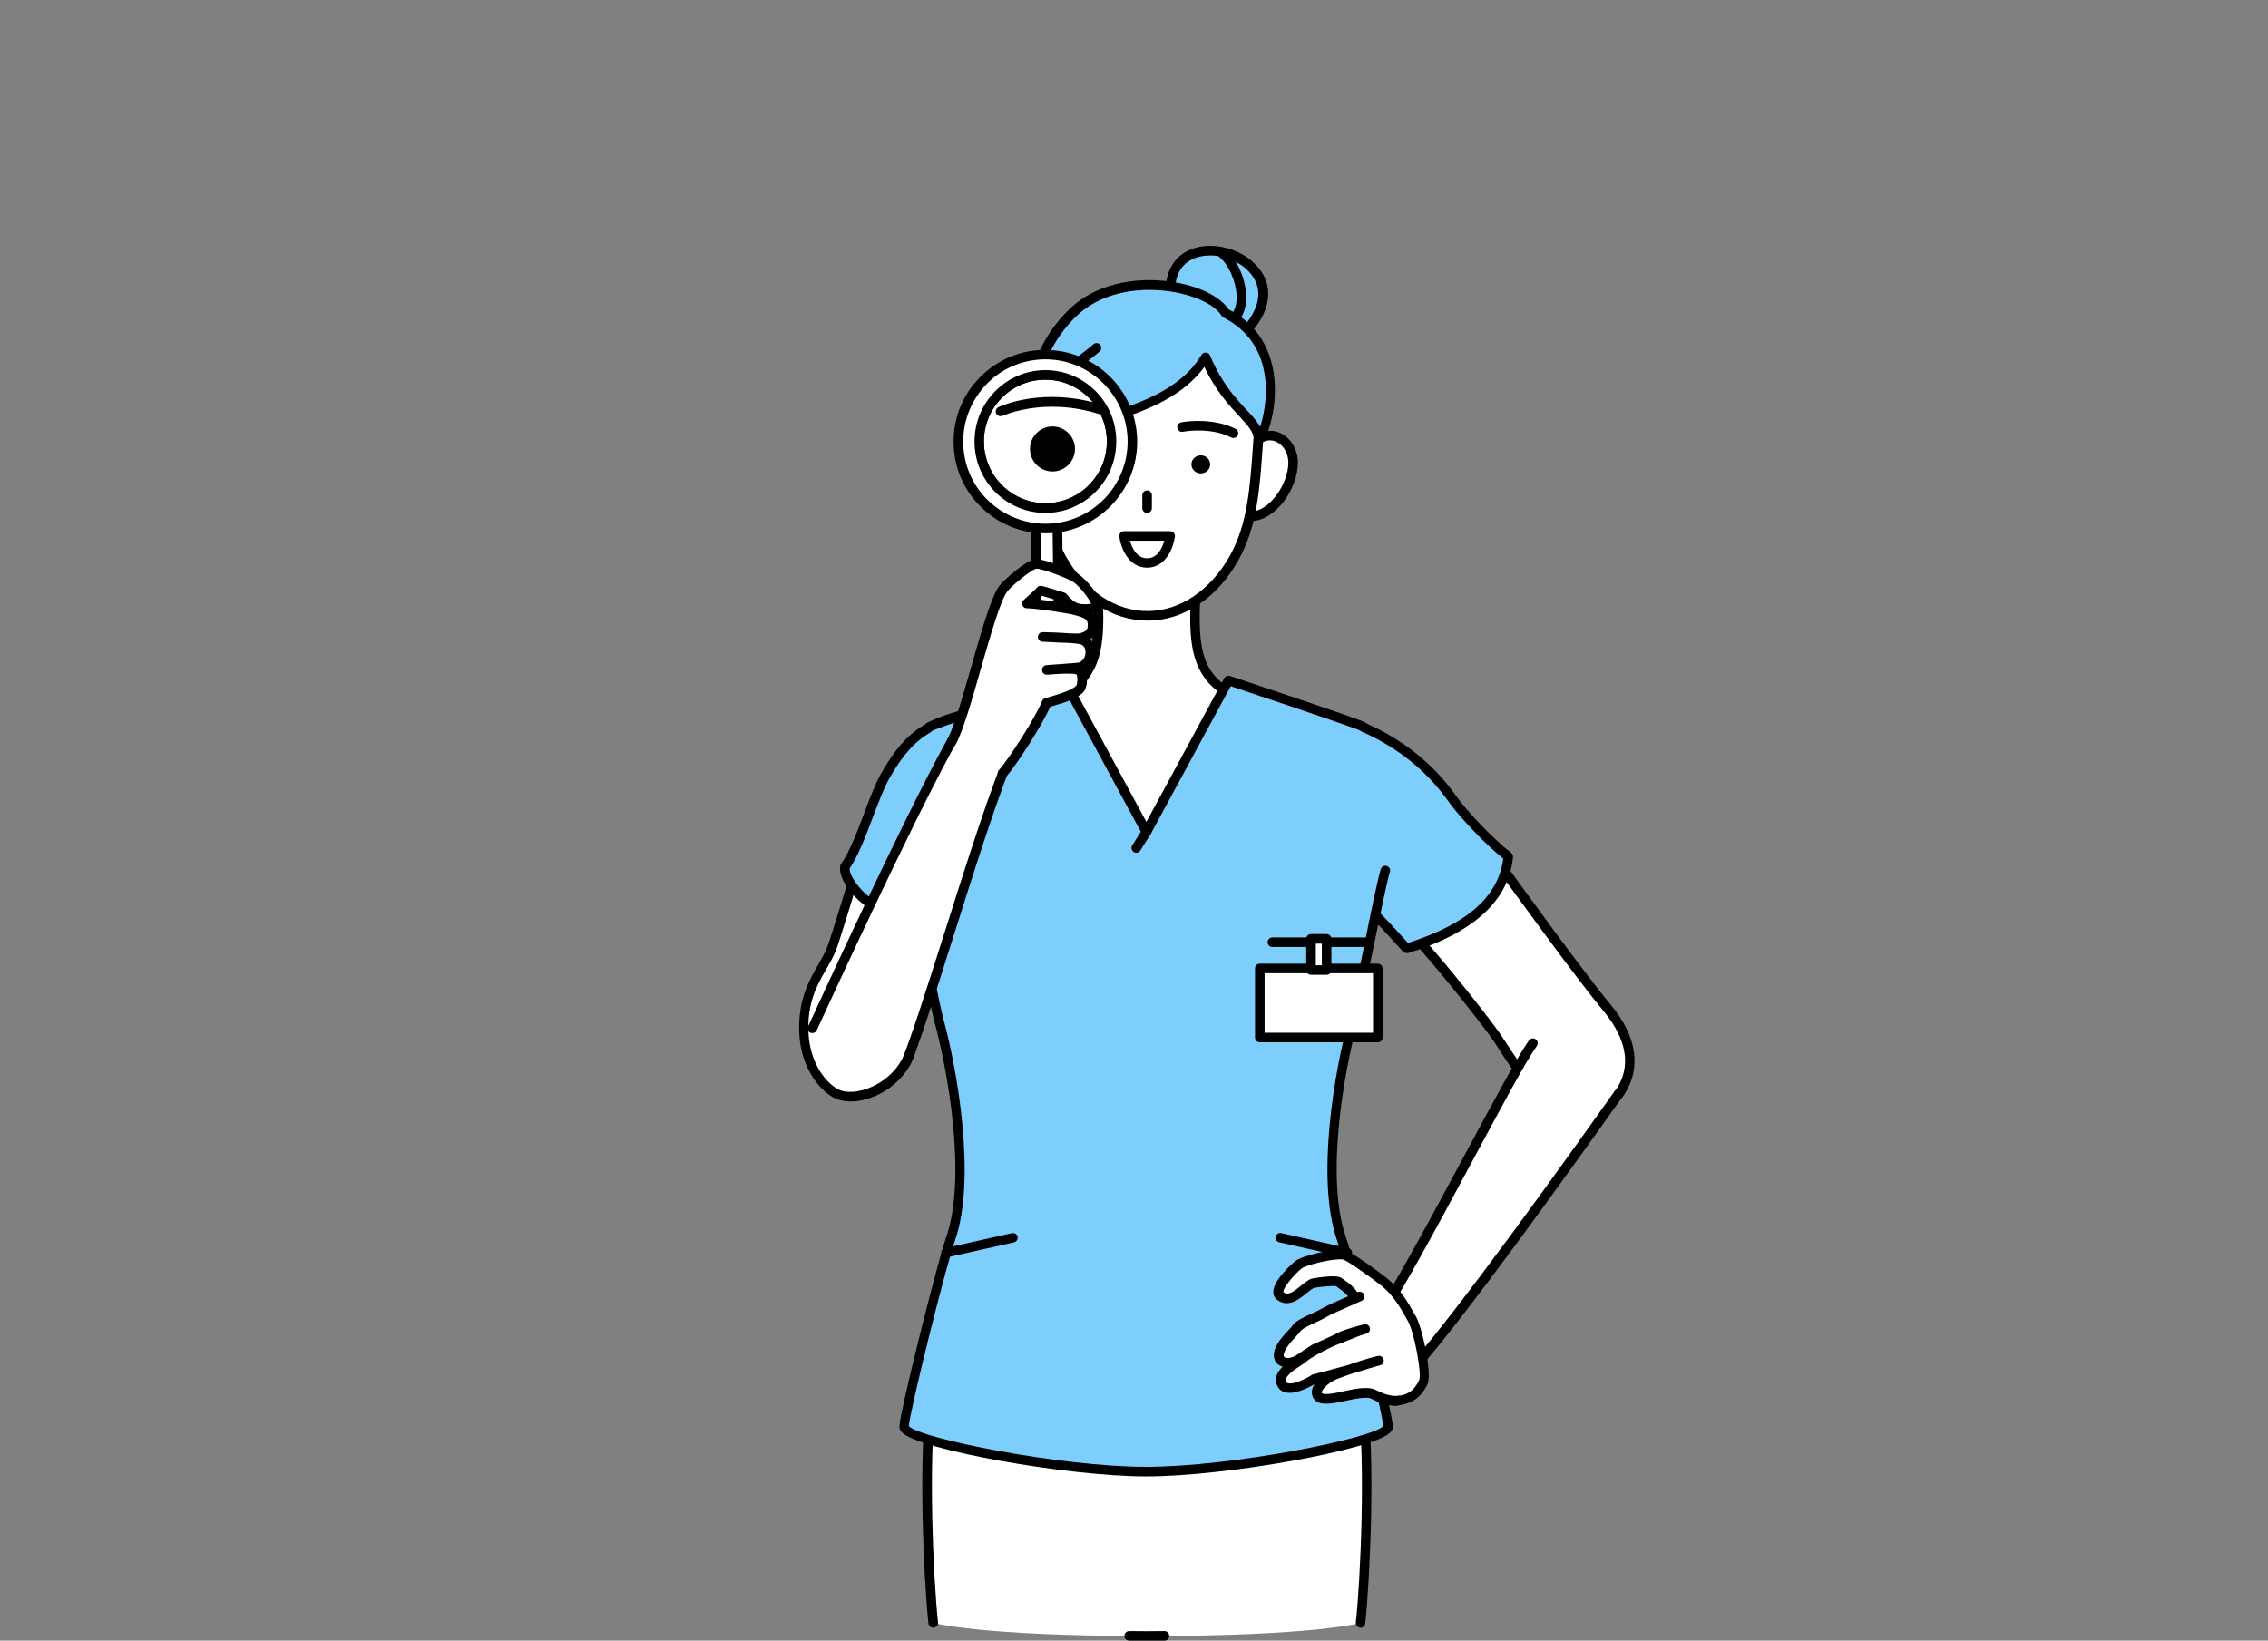 <?xml version="1.0" encoding="UTF-8"?>
<!-- Generator: Adobe Illustrator 27.8.0, SVG Export Plug-In . SVG Version: 6.00 Build 0)  -->
<svg xmlns="http://www.w3.org/2000/svg" xmlns:xlink="http://www.w3.org/1999/xlink" version="1.1" id="object" x="0px" y="0px" viewBox="0 0 1280 926" style="enable-background:new 0 0 1280 926;" xml:space="preserve">
<rect x="0" y="0" width="1280" height="926" fill="#808080" stroke="none"/>
<style type="text/css">
	.st0{fill:#FFFFFF;}
	.st1{fill:#7ECEFD;}
</style>
<g>
	<g>
		<g>
			<g>
				<g>
					<g>
						<path class="st0" d="M469.6,535.1c-4.9,12.8-17,23.1-15.8,48.2c0.8,16.6,9.4,29.1,17.9,33.8c12.1,6.7,38.5-4.7,42.9-26.3        c2.5-12.4,10.6-39.5,12.1-78.1l-44.1-19.4C481.5,497.6,471.3,530.8,469.6,535.1L469.6,535.1z"></path>
						<path d="M480.1,621.7c-3.6,0-6.9-0.8-9.7-2.2c-9-5-18.4-18-19.3-36c-0.9-18.8,5.3-29.6,10.7-39.1c2-3.5,3.9-6.8,5.2-10.2        c1.6-4,11.7-37,13-41.6c0.4-1.4,1.9-2.3,3.3-1.8c1.4,0.4,2.3,1.9,1.8,3.3c-1.1,3.7-11.4,37.5-13.2,42c-1.5,3.8-3.5,7.3-5.6,11        c-5.1,8.8-10.9,18.9-10,36.1c0.8,15.9,8.9,27.3,16.5,31.5c4.6,2.5,12.1,2,19.5-1.4c10.2-4.7,17.5-13.3,19.5-23        c0.5-2.3,1.1-5,1.9-8.2c3.4-14.2,9-38.1,10.2-69.4c0.1-1.5,1.3-2.6,2.8-2.6c1.5,0.1,2.7,1.3,2.6,2.8        c-1.2,31.9-6.9,56-10.3,70.5c-0.7,3.2-1.4,5.8-1.8,8.1c-2.3,11.4-10.8,21.4-22.5,26.8C489.8,620.5,484.7,621.7,480.1,621.7z"></path>
					</g>
					<g>
						<path class="st1" d="M499.5,438c-7.4,13.1-13.9,38.9-22.6,51.1c-1.8,9.9,22.4,35.5,52.6,31.2c0.9-7.8,1.5-16.2,1.9-25.4        l10.2-91C522.1,409.1,511.4,416.9,499.5,438L499.5,438z"></path>
						<path d="M522.6,523.5c-16.9,0-31.4-8.5-39.9-17.2c-6.2-6.4-9.3-12.9-8.5-17.6c0.1-0.4,0.2-0.8,0.5-1.1        c4.7-6.6,8.9-17.6,12.9-28.3c3.2-8.6,6.3-16.7,9.6-22.6c11.8-20.9,22.8-29.8,43.7-35.3c1.5-0.4,2.9,0.5,3.3,1.9        s-0.5,2.9-1.9,3.3c-19.4,5.2-29.2,13.1-40.4,32.8c-3.1,5.5-6.1,13.5-9.3,21.9c-4,10.7-8.2,21.7-13.1,28.9        c0,2.5,2.1,7.2,7.1,12.4c8.4,8.7,23.3,17.1,40.4,15.4c0.8-7.5,1.3-15.3,1.7-23c0.1-1.5,1.3-2.6,2.8-2.6        c1.5,0.1,2.7,1.3,2.6,2.8c-0.3,8.6-1,17.2-1.9,25.5c-0.1,1.2-1.1,2.2-2.3,2.4C527.4,523.3,525,523.5,522.6,523.5L522.6,523.5z        "></path>
					</g>
				</g>
				<g>
					<g>
						<path class="st0" d="M842.5,482.6l-46,43.6c19,20.9,43,51.6,48.3,59.5c7.4,10.9,28.8,48.1,48.8,45.2        c13.1-1.9,43.5-26.2,13.1-62.4C894.2,553.7,864.9,513.6,842.5,482.6L842.5,482.6z"></path>
						<path d="M891.4,633.8c-18.5,0-36.2-27.2-45.8-42.2c-1.1-1.7-2.1-3.2-2.9-4.4c-5-7.4-29-38.1-48.1-59.2c-1-1.1-0.9-2.8,0.2-3.8        s2.8-0.9,3.8,0.2c19.3,21.2,43.5,52.3,48.5,59.8c0.8,1.2,1.8,2.8,3,4.5c8.1,12.5,27.1,41.9,43.2,39.6        c6.4-0.9,17.7-8.2,22-19.5c4.5-11.6,0.8-24.9-10.6-38.5c-14.3-17.1-49.7-65.9-64.3-86.1c-0.9-1.2-0.6-2.9,0.6-3.8        c1.2-0.9,2.9-0.6,3.8,0.6c14.5,20.2,49.9,68.9,64,85.8c16,19.1,15.1,34.4,11.5,43.9c-5.3,14-18.6,21.8-26.2,22.9        C893.1,633.7,892.2,633.8,891.4,633.8L891.4,633.8z"></path>
					</g>
					<g>
						<path class="st1" d="M819.7,450.7c-21.4-30.4-50.5-40.5-55.6-42.6l6.4,102.8c5.1,4.6,13.8,13.8,23.2,24.3        c20-6.2,54.3-19.7,57.5-51.9C840.5,475.1,825.3,458.7,819.7,450.7L819.7,450.7z"></path>
						<path d="M793.7,537.9c-0.8,0-1.5-0.3-2-0.9c-10.4-11.7-18.4-20-23-24.1c-1.1-1-1.2-2.7-0.2-3.8c1-1.1,2.7-1.2,3.8-0.2        c5.7,5.1,15,15.2,22.3,23.3c33.4-10.6,51-26.1,53.8-47.6c-11.3-9-25.7-24.8-30.9-32.2c-13-18.4-30.9-32.3-53.1-41.2        c-0.5-0.2-1-0.4-1.3-0.5c-1.4-0.6-2-2.2-1.4-3.5c0.6-1.4,2.2-2,3.5-1.4c0.3,0.1,0.7,0.3,1.2,0.5c23.2,9.3,41.9,23.8,55.5,43.1        c5.8,8.2,21,24.4,31,32c0.7,0.6,1.1,1.5,1,2.4c-2.4,24.6-22.4,42.8-59.4,54.2C794.3,537.8,794,537.9,793.7,537.9L793.7,537.9z        "></path>
					</g>
				</g>
				<g>
					<path class="st0" d="M865.1,588.8c-14.3,20.2-70.3,132.8-92.3,163l26,19c26.7-30.1,88.2-116.1,114.5-153.3L865.1,588.8       L865.1,588.8z"></path>
					<g>
						<path d="M798.8,773.5c-0.6,0-1.3-0.2-1.8-0.7c-1.1-1-1.2-2.7-0.2-3.8c25.4-28.7,82.6-108.2,114.4-153.1        c0.9-1.2,2.5-1.5,3.8-0.6c1.2,0.9,1.5,2.5,0.6,3.8c-31.9,45-89.2,124.7-114.7,153.5C800.3,773.2,799.5,773.5,798.8,773.5        L798.8,773.5z"></path>
						<path d="M772.8,754.5c-0.5,0-1.1-0.2-1.6-0.5c-1.2-0.9-1.5-2.6-0.6-3.8c12.3-16.9,35.4-59.9,55.8-97.9        c16.2-30.1,30.1-56.1,36.5-65.1c0.9-1.2,2.5-1.5,3.8-0.6c1.2,0.9,1.5,2.5,0.6,3.8c-6.2,8.7-20.7,35.8-36.1,64.5        c-20.5,38.2-43.7,81.4-56.2,98.6C774.4,754.1,773.6,754.5,772.8,754.5L772.8,754.5z"></path>
					</g>
				</g>
			</g>
			<g>
				<g>
					<g>
						<g>
							<path class="st1" d="M766.2,786.7c-8.2,15-56.2,30.2-119.1,30.3c-62.9-0.1-110.9-15.3-119-30.3c0,0-1.8,16.3-1.8,19.2         c88.2,52.2,90.8,103.8,111.3,111.4H648h8.8c20.5-7.6,23.1-59.2,111.3-111.4C768,803,766.3,786.7,766.2,786.7L766.2,786.7z"></path>
							<path d="M637.6,920.3c-0.4,0-0.7-0.1-1.1-0.2c-8.1-3-13.4-11.5-20.7-23.3c-13.6-21.8-34.1-54.7-91-88.4         c-1-0.6-1.5-1.6-1.5-2.7c0-2.9,1.6-17.8,1.8-19.5c0.2-1.4,1.2-2.5,2.5-2.7c1.3-0.3,2.7,0.4,3.3,1.6         c7.4,13.7,54,28.5,116.3,28.7c62.3-0.1,108.9-15,116.3-28.7c0.7-1.2,2-1.8,3.3-1.6c1.3,0.3,2.3,1.4,2.5,2.7         c0.2,1.7,1.8,16.6,1.8,19.5c0,1.1-0.6,2.1-1.5,2.7c-56.9,33.7-77.5,66.6-91,88.4c-7.3,11.8-12.6,20.3-20.7,23.3         c-0.3,0.1-0.7,0.2-1.1,0.2H637.6L637.6,920.3z M638.2,914.1h17.9c5.9-2.5,10.6-10.1,17.1-20.5c13.8-22.1,34.5-55.3,91.5-89.5         c-0.2-2.2-0.5-6.1-0.9-9.9C746.8,809,699,820,647.2,820.1c-51.8-0.1-99.6-11.1-116.7-25.9c-0.4,3.8-0.8,7.7-0.9,9.9         c57,34.1,77.8,67.4,91.5,89.5C627.6,904,632.4,911.6,638.2,914.1L638.2,914.1z"></path>
						</g>
						<g>
							<path class="st1" d="M737.4,496.7l-3.5-94.5l-7.7-2.2l2.2,97.3c-42.8,8-61.3,32.8-81.3,33.4c-20-0.6-38.4-25.4-81.3-33.4         l2.2-97.3l-7.7,2.2l-3.5,94.5c-28.5,10-34.2,71.2-14.4,88.6c29,15,63.7,0.2,104.7,0c40.9,0.2,75.7,15,104.7,0         C771.6,567.9,765.9,506.7,737.4,496.7L737.4,496.7z"></path>
							<path d="M573.8,595.2c-11.5,0-22.4-1.8-32.7-7c-0.2-0.1-0.4-0.3-0.6-0.4c-12.8-11.3-14.7-36.5-11.1-55.1         c3.7-19.1,12.6-32.8,24.5-38l3.4-92.5c0-1.4,1-2.5,2.3-2.9l7.7-2.2c1-0.3,2-0.1,2.8,0.5c0.8,0.6,1.2,1.5,1.2,2.5l-2.2,94.7         c22.9,4.7,38.8,14.1,51.6,21.7c10.3,6.1,18.5,10.9,26.6,11.2c7.9-0.3,16.1-5.1,26.4-11.2c12.8-7.6,28.7-17,51.6-21.7         l-2.2-94.7c0-1,0.4-1.9,1.2-2.5c0.8-0.6,1.8-0.8,2.8-0.5l7.7,2.2c1.3,0.4,2.2,1.5,2.3,2.9l3.4,92.5         c11.9,5.2,20.8,18.9,24.5,38c3.6,18.6,1.7,43.8-11.1,55.1c-0.2,0.2-0.4,0.3-0.6,0.4c-19.8,10.3-42.3,7.2-66.1,4         c-12.8-1.7-26-3.5-40-3.6c-14,0.1-27.2,1.9-40,3.6C595.7,593.6,584.5,595.2,573.8,595.2L573.8,595.2z M544.3,582.8         c18,9.1,38.4,6.4,62,3.1c13-1.8,26.4-3.6,40.9-3.7c14.5,0.1,27.9,1.9,40.9,3.7c23.6,3.2,44,6,62-3.1c9-8.3,12.7-28.8,8.8-49         c-3.5-17.7-11.8-30.4-22.4-34.1c-1.2-0.4-2-1.5-2.1-2.8l-3.4-92.2l-1.5-0.4l2.2,93.1c0,1.5-1,2.9-2.5,3.1         c-23.2,4.3-39.3,13.8-52.2,21.4c-10.7,6.3-19.9,11.7-29.6,12c-9.9-0.3-19.1-5.8-29.8-12c-12.9-7.6-29-17.1-52.2-21.4         c-1.5-0.3-2.6-1.6-2.5-3.1l2.2-93.1l-1.5,0.4l-3.4,92.2c0,1.3-0.9,2.4-2.1,2.8c-10.6,3.7-19,16.5-22.4,34.1         C531.6,554,535.3,574.5,544.3,582.8L544.3,582.8z M751.8,585.4L751.8,585.4L751.8,585.4z"></path>
						</g>
						<g>
							<path d="M584.9,584c-19,0-37-9-46.2-23.2c-13.5-21-4.9-48.3,1.5-68.2c2.6-8.3,4.9-15.5,4.9-20c0-1.5,1.2-2.7,2.7-2.7         s2.7,1.2,2.7,2.7c0,5.4-2.4,12.9-5.2,21.6c-6,18.9-14.2,44.7-2.1,63.6c8.4,13.1,25.3,21.2,43.2,20.7         c16.5-0.5,30.2-8.2,37.6-21.3c0.7-1.3,2.4-1.8,3.7-1s1.8,2.4,1,3.7c-8.4,14.8-23.8,23.5-42.2,24C586,584,585.4,584,584.9,584         L584.9,584z"></path>
							<path d="M632.2,425.6c-0.5,0-1-0.1-1.4-0.4c-5.2-3.2-14.3-4-24.9-4.8c-15.6-1.3-35-2.9-52.2-13.2c-1.3-0.8-1.7-2.4-0.9-3.7         c0.8-1.3,2.4-1.7,3.7-0.9c16,9.6,34.8,11.2,49.8,12.4c11.3,0.9,21,1.8,27.3,5.6c1.3,0.8,1.7,2.5,0.9,3.7         C634,425.1,633.1,425.6,632.2,425.6L632.2,425.6z"></path>
						</g>
						<g>
							<path d="M709.5,584c-0.5,0-1.1,0-1.7,0c-18.4-0.5-33.8-9.3-42.2-24c-0.7-1.3-0.3-3,1-3.7c1.3-0.7,2.9-0.3,3.7,1         c7.4,13.1,21.1,20.8,37.6,21.3c17.8,0.5,34.7-7.7,43.2-20.7c12.2-18.9,3.9-44.8-2.1-63.6c-2.8-8.7-5.2-16.2-5.2-21.6         c0-1.5,1.2-2.7,2.7-2.7s2.7,1.2,2.7,2.7c0,4.6,2.3,11.7,4.9,20c6.3,19.9,15,47.1,1.5,68.2C746.5,575,728.5,584,709.5,584         L709.5,584z"></path>
							<path d="M662.2,425.6c-0.9,0-1.8-0.5-2.3-1.3c-0.8-1.3-0.4-2.9,0.9-3.7c6.3-3.9,16-4.7,27.3-5.6c15.1-1.3,33.8-2.8,49.8-12.4         c1.3-0.8,2.9-0.4,3.7,0.9s0.3,2.9-0.9,3.7c-17.1,10.2-36.5,11.9-52.2,13.2c-10.6,0.9-19.8,1.6-24.9,4.8         C663.2,425.5,662.7,425.6,662.2,425.6L662.2,425.6z"></path>
						</g>
					</g>
					<g>
						<path class="st0" d="M752.2,407.3c-0.2,0-25.3-5.1-25.9-5.2c-1.4-0.3-2.7-0.6-4-0.9c-23.5,11.7-49.4,17.6-75.4,17.6        s-51.8-5.8-75.2-17.5c-0.8,0.2-1.7,0.4-2.5,0.5c-0.9,0.2-26.5,5.4-26.7,5.5c0,0-29.5,85-26.6,93.8        c11.8,37,36.1,91.8,40.6,183.3c-0.6,49.5-20.5,50-28,104.6c-4.5,33.2-5.3,67.4-2.5,93c1.4,12.4,40,32.7,77.1,35        c1.2,0.1,2.4,0.1,3.6,0.2c1.2,0,2.4,0.1,3.7,0.1l4.8-0.1c1.5-0.1,2.9-0.2,4.4-0.3c10.2-1,19.8-3.7,27.9-8.7        c8.1,5.1,17.7,7.8,27.9,8.7c1.4,0.1,2.9,0.2,4.4,0.3c2.8,0.1,5.6,0.2,8.4,0.1c1.2,0,2.4-0.1,3.6-0.2        c37.2-2.3,75.8-22.6,77.1-35c2.8-25.6,2-59.8-2.6-93c-7.4-54.6-27.3-55.1-27.9-104.6c4.4-91.4,28.7-146.2,40.6-183.3        C781.8,492.1,752.2,407.3,752.2,407.3L752.2,407.3z"></path>
						<path d="M684.5,920c-1.7,0-3.4,0-5-0.1c-1.5-0.1-3-0.2-4.5-0.3c-10.6-1-19.9-3.8-27.6-8.3c-7.8,4.5-17,7.3-27.7,8.3        c-1.5,0.1-3,0.2-4.5,0.3l-4.8,0.1c-1.4,0-2.6,0-3.8-0.1c-1.2,0-2.5-0.1-3.7-0.2c-35.5-2.2-78-22.2-79.6-37.4        c-2.9-26.4-2-60.5,2.5-93.6c3.6-26.2,10-40.3,15.7-52.7c6.4-13.9,11.9-26,12.2-51.5c-3.7-76.1-21.1-126.3-33.8-163        c-2.4-6.9-4.7-13.5-6.6-19.5c-2.9-9.2,21.7-81.2,26.7-95.5c0.3-0.8,0.9-1.5,1.8-1.7c0.2-0.1,0.2-0.1,14.4-3        c6.2-1.3,12.1-2.5,12.5-2.6c0.9-0.2,1.7-0.4,2.5-0.5c0.6-0.1,1.2-0.1,1.8,0.2c22.6,11.3,48.2,17.2,74,17.2s51.5-6,74.2-17.3        c0.6-0.3,1.2-0.4,1.8-0.2c1.3,0.3,2.6,0.6,4,0.9c0.4,0.1,8.2,1.7,15.2,3.1c5.6,1.1,10.7,2.2,10.7,2.2c0.9,0.2,1.7,0.9,2,1.8        c5,14.3,29.7,86.1,26.7,95.6c-1.9,6-4.2,12.6-6.6,19.5c-12.7,36.6-30.1,86.8-33.8,163.1c0.3,25.4,5.8,37.5,12.2,51.4        c5.7,12.5,12.2,26.6,15.7,52.8c4.5,33.1,5.5,67.2,2.6,93.6c-1.7,15.2-44.1,35.2-79.7,37.4c-1.2,0.1-2.5,0.1-3.7,0.2        C687,919.9,685.8,920,684.5,920L684.5,920z M647.3,905.4c0.5,0,1,0.1,1.4,0.4c7.3,4.5,16.3,7.4,26.7,8.3        c1.4,0.1,2.8,0.2,4.3,0.3c2.7,0.1,5.5,0.2,8.2,0.1c1.2,0,2.3-0.1,3.5-0.2c36.2-2.3,73.5-22.3,74.6-32.6        c2.8-25.6,1.8-60.1-2.5-92.3c-3.5-25.4-9.5-38.5-15.3-51.2c-6.3-13.9-12.3-27-12.7-53.7c3.7-77.2,21.3-127.8,34.1-164.8        c2.4-6.9,4.7-13.4,6.6-19.4c1.6-5.2-12-49.9-26.2-90.7c-1.9-0.4-5.4-1.1-9.2-1.9c-7-1.4-14.9-3-15.2-3.1        c-1-0.2-2.1-0.4-3.1-0.7c-23.2,11.4-49.3,17.4-75.7,17.4s-52.4-6-75.6-17.4c-0.5,0.1-1.1,0.2-1.6,0.4        c-0.4,0.1-6.4,1.3-12.6,2.6c-4.8,1-10.1,2.1-12.7,2.6c-14.1,40.8-27.6,85.5-26.1,90.7c1.9,5.9,4.2,12.4,6.5,19.3        c12.8,37,30.4,87.6,34.1,164.6c-0.3,26.9-6.3,40-12.7,53.9c-5.8,12.7-11.8,25.8-15.3,51.2c-4.4,32.2-5.3,66.8-2.5,92.3        c1.1,10.3,38.4,30.3,74.6,32.6c1.2,0.1,2.3,0.1,3.5,0.2c1.2,0,2.4,0.1,3.6,0.1l4.7-0.1c1.4-0.1,2.8-0.2,4.2-0.3        c10.4-1,19.4-3.8,26.7-8.3C646.4,905.5,646.8,905.4,647.3,905.4L647.3,905.4z"></path>
					</g>
					<g>
						<path class="st0" d="M722.3,401.2c-15.6-3.5-26.3-7.7-33.6-13.2c-14.5-11.1-15.3-27.6-13.8-55c-8,2.7-47.6,2.7-55.6,0        c1.6,27.8,0.7,44.4-14.4,55.4c-7.3,5.4-18,9.5-33.3,12.9c23.4,11.7,49.3,77.7,75.2,77.7S698.8,412.9,722.3,401.2L722.3,401.2z        "></path>
						<path d="M646.9,481.7c-16,0-31.1-21.7-45.7-42.7c-10.4-15-21.2-30.5-30.8-35.3c-1-0.5-1.6-1.6-1.5-2.7s1-2.1,2.1-2.3        c15.1-3.4,25.4-7.3,32.3-12.4c13.4-9.9,14.9-24.3,13.3-53.1c0-0.9,0.3-1.8,1.1-2.3c0.7-0.5,1.7-0.7,2.5-0.4        c7.5,2.5,46.3,2.5,53.8,0c0.8-0.3,1.8-0.1,2.5,0.4c0.7,0.5,1.1,1.4,1.1,2.3c-1.6,28.5-0.1,42.8,12.7,52.7        c6.9,5.3,17.2,9.3,32.5,12.8c1.1,0.2,2,1.2,2.1,2.3c0.1,1.1-0.5,2.2-1.5,2.7c-9.6,4.8-20.4,20.3-30.8,35.3        C678.2,460,663,481.7,646.9,481.7L646.9,481.7z M578.4,402.4c9,7.1,17.9,20,27.3,33.5c13.8,19.9,28,40.4,41.2,40.4        s27.6-20.6,41.4-40.5c9.4-13.5,18.3-26.4,27.3-33.5c-12.8-3.3-22-7.3-28.5-12.3c-15.3-11.7-16.2-29.8-15-53.8        c-11.5,1.8-38.3,1.8-49.8,0c1.2,24.3,0.3,42.5-15.6,54.2C600.1,395.3,591.1,399.2,578.4,402.4L578.4,402.4z"></path>
					</g>
				</g>
				<g>
					<path class="st0" d="M767.9,916c2.8-25.6,5.6-93.7,1-126.9H525.8c-4.6,33.2-1.8,101.4,1,126.9c0,0,26.2,7.4,120.6,7.4       S767.9,916,767.9,916z"></path>
					<path d="M767.9,918.7c-0.1,0-0.2,0-0.3,0c-1.5-0.2-2.5-1.5-2.4-3c2.7-24.9,5.5-90.1,1.3-124H528.1c-4.2,33.9-1.4,99.1,1.3,124       c0.2,1.5-0.9,2.8-2.4,3c-1.5,0.2-2.8-0.9-3-2.4c-2.8-25.7-5.7-94-1-127.6c0.2-1.3,1.3-2.3,2.7-2.3h243.1c1.3,0,2.5,1,2.7,2.3       c4.7,33.6,1.8,101.9-1,127.6C770.4,917.6,769.3,918.7,767.9,918.7L767.9,918.7z"></path>
					<path d="M647.3,926c-3.5,0-6.8,0-10,0c-1.5,0-2.7-1.2-2.7-2.7c0-1.5,1.2-2.7,2.7-2.7h0c6.4,0.1,13.5,0.1,19.9,0h0       c1.5,0,2.7,1.2,2.7,2.7s-1.2,2.7-2.7,2.7C654.1,926,650.8,926,647.3,926L647.3,926z"></path>
				</g>
				<g>
					<path class="st1" d="M783.6,805.2c0,0.2,0,0.3-0.1,0.5c0,0.1-0.1,0.3-0.2,0.4c-4.1,6.8-56.6,17.9-101.2,22.5       c-12.8,1.3-25,2.1-35.2,2.1s-22.4-0.8-35.2-2.1c-44.6-4.6-97-15.6-101.1-22.5c-0.1-0.1-0.1-0.2-0.2-0.4       c-0.1-0.2-0.1-0.3-0.1-0.5c0.3-8.6,21-90.8,26.3-106c11.8-33.9,1.4-94.1-6.5-123.1c-3.1-11.2-15.4-76-18.2-84.8l14.4-81.9       c10.9-4.3,74.4-25.4,74.4-25.4l46.3,85.5l46.3-85.5c0,0,63.6,21.1,74.4,25.4l14.4,81.9c-2.9,8.7-15.1,73.5-18.2,84.8       c-8,29-18.4,89.2-6.6,123.1C762.6,714.4,783.2,796.6,783.6,805.2L783.6,805.2z"></path>
					<g>
						<path d="M647,833.3c-44.8,0-128.5-15.1-137.9-24.8c-1.3-1.3-1.5-2.6-1.5-3.4c0.4-8.9,21.2-91.7,26.4-106.8        c11.8-34,0.8-94.3-6.6-121.5c-1.4-5.3-4.8-21.7-8.3-39c-3.9-19.2-8.4-41-9.9-45.6c-0.5-1.4,0.3-2.9,1.7-3.4s2.9,0.3,3.4,1.7        c1.6,4.9,5.9,25.9,10,46.2c3.5,17.3,6.8,33.6,8.2,38.7c7.6,27.8,18.7,89.5,6.5,124.7c-5.5,15.7-25.2,95-26.1,104.8        c6.1,7,86,23,133.9,23s127.8-16,133.9-23c-0.9-9.8-20.7-89.1-26.1-104.8c-12.2-35.2-1.1-97,6.5-124.7        c1.4-5.1,4.7-21.4,8.2-38.7c4.1-20.3,8.4-41.4,10-46.2c0.5-1.4,2-2.2,3.4-1.7c1.4,0.5,2.2,2,1.7,3.4        c-1.5,4.6-5.9,26.4-9.9,45.6c-3.5,17.4-6.9,33.8-8.3,39c-7.5,27.2-18.4,87.6-6.6,121.5c5.2,15,26.1,97.8,26.5,106.8        c0,1.2-0.4,2.4-1.5,3.4C775.5,818.2,691.7,833.3,647,833.3L647,833.3z"></path>
						<path d="M647,472.2c-1,0-1.9-0.5-2.4-1.4l-45.2-83.5c-11.2,3.7-62.2,20.8-72,24.6l-1.6,0.8c-1.3,0.7-3,0.1-3.6-1.2        s-0.1-3,1.2-3.6l1.7-0.8c0.1,0,0.1-0.1,0.2-0.1c10.8-4.3,72-24.6,74.6-25.5c1.2-0.4,2.6,0.1,3.2,1.3l43.9,81.1l43.9-81.1        c0.6-1.1,2-1.7,3.2-1.3c2.6,0.9,63.8,21.2,74.6,25.5c0.1,0,0.1,0.1,0.2,0.1l1.7,0.8c1.3,0.7,1.9,2.3,1.2,3.6        c-0.7,1.3-2.3,1.9-3.6,1.2l-1.6-0.8c-9.8-3.8-60.9-20.9-72-24.6l-45.2,83.5C648.9,471.6,648,472.2,647,472.2L647,472.2z"></path>
					</g>
					<g>
						<path d="M533.9,709.8c-1.2,0-2.3-0.8-2.6-2.1c-0.3-1.5,0.6-2.9,2-3.2l37.8-8.5c1.5-0.3,2.9,0.6,3.2,2c0.3,1.5-0.6,2.9-2,3.2        l-37.8,8.5C534.3,709.8,534.1,709.8,533.9,709.8z"></path>
						<path d="M760.4,709.8c-0.2,0-0.4,0-0.6-0.1l-37.8-8.5c-1.5-0.3-2.4-1.8-2-3.2c0.3-1.5,1.8-2.4,3.2-2l37.8,8.5        c1.5,0.3,2.4,1.8,2,3.2C762.8,709,761.7,709.8,760.4,709.8z"></path>
					</g>
					<path d="M770.4,534.5h-52.3c-1.5,0-2.7-1.2-2.7-2.7s1.2-2.7,2.7-2.7h52.3c1.5,0,2.7,1.2,2.7,2.7S771.9,534.5,770.4,534.5z"></path>
					<g>
						<g>
							<rect x="711" y="546.5" class="st0" width="66.6" height="39"></rect>
							<path d="M777.6,588.3H711c-1.5,0-2.7-1.2-2.7-2.7v-39c0-1.5,1.2-2.7,2.7-2.7h66.6c1.5,0,2.7,1.2,2.7,2.7v39         C780.3,587.1,779.1,588.3,777.6,588.3L777.6,588.3z M713.7,582.9h61.2v-33.6h-61.2V582.9z"></path>
						</g>
						<g>
							<rect x="739.9" y="529.9" class="st0" width="8.8" height="17.6"></rect>
							<path d="M748.7,550.2h-8.8c-1.5,0-2.7-1.2-2.7-2.7v-17.6c0-1.5,1.2-2.7,2.7-2.7h8.8c1.5,0,2.7,1.2,2.7,2.7v17.6         C751.4,549,750.2,550.2,748.7,550.2z M742.6,544.8h3.4v-12.2h-3.4V544.8z"></path>
						</g>
					</g>
					<path d="M641.3,481.3c-0.5,0-1-0.1-1.4-0.4c-1.3-0.8-1.7-2.5-0.9-3.7l5.7-9.1c0.8-1.3,2.5-1.6,3.7-0.9c1.3,0.8,1.7,2.5,0.9,3.7       l-5.7,9.1C643,480.9,642.2,481.3,641.3,481.3L641.3,481.3z"></path>
				</g>
			</g>
			<g>
				<g>
					<g>
						<g>
							<path class="st0" d="M706.2,251.6c9.8-12.1,23.5-3.3,23.5,9.5s-11.1,30.3-23.9,30.3S706.2,251.6,706.2,251.6L706.2,251.6z"></path>
							<path d="M705.9,294.1c-2.5,0-4.5-1-6-3c-6.2-8.6,2-35.1,3.7-40.3c0.1-0.3,0.3-0.6,0.5-0.9c4.8-5.9,11.2-8.1,17.2-6         c6.6,2.3,11.2,9.4,11.2,17.2C732.5,275.7,720,294.1,705.9,294.1z M708.6,253c-3.9,11.9-7.7,30.3-4.3,34.9         c0.4,0.6,0.9,0.8,1.6,0.8c10.7,0,21.2-15.8,21.2-27.6c0-5.5-3.1-10.5-7.6-12.1C715.7,247.7,711.9,249.1,708.6,253L708.6,253z         "></path>
						</g>
						<g>
							<path class="st0" d="M588.6,251.6c-9.8-12.1-23.5-3.3-23.5,9.5s11.1,30.3,23.9,30.3S588.6,251.6,588.6,251.6L588.6,251.6z"></path>
							<path d="M588.9,294.1c-14.1,0-26.6-18.4-26.6-33c0-7.8,4.6-14.8,11.2-17.2c6-2.1,12.4,0.1,17.2,6c0.2,0.2,0.4,0.5,0.5,0.9         c1.7,5.2,10,31.7,3.7,40.3C593.5,293.1,591.4,294.1,588.9,294.1z M578.1,248.6c-0.9,0-1.9,0.2-2.8,0.5         c-4.5,1.6-7.6,6.5-7.6,12.1c0,11.8,10.5,27.6,21.2,27.6c0.8,0,1.2-0.2,1.6-0.8c3.3-4.6-0.5-23-4.3-34.9         C583.7,250.1,580.9,248.6,578.1,248.6L578.1,248.6z"></path>
						</g>
					</g>
					<g>
						<path class="st0" d="M696.6,314.8c-10.8,19.4-28.4,32.8-48.9,32.8s-37.6-13.1-48.5-32.2c-11.4-20.2-12.1-46.4-14.2-72.1        c0,0,5.5-56.2,61.1-56.2s64.3,56.2,64.3,56.2C708.5,271.2,707.8,294.7,696.6,314.8L696.6,314.8z"></path>
						<path d="M647.8,350.3c-20.2,0-38.7-12.2-50.8-33.5c-10.5-18.5-12.2-42.1-13.9-64.9c-0.2-2.8-0.4-5.6-0.6-8.4        c0-0.2,0-0.3,0-0.5c0.1-0.6,6.4-58.7,63.8-58.7s66.8,57.9,66.9,58.5c0,0.2,0,0.4,0,0.6c-0.2,2.6-0.4,5.1-0.5,7.7        c-1.7,24.8-3.2,46.2-13.7,64.9C687.1,337.5,667.9,350.3,647.8,350.3L647.8,350.3z M587.8,243.4c0.2,2.7,0.4,5.4,0.6,8.1        c1.7,23.2,3.3,45.1,13.2,62.6c11.1,19.6,27.9,30.8,46.1,30.8s35.6-11.8,46.5-31.4l0,0c9.9-17.7,11.3-38.5,13-62.7        c0.2-2.4,0.3-4.9,0.5-7.4c-0.8-4.7-10.4-53.7-61.5-53.7S588.3,239,587.8,243.4L587.8,243.4z"></path>
					</g>
				</g>
				<g>
					<g>
						<path class="st1" d="M710.5,176.4c16-33.7-49.4-52-49.9-12.8C660.1,203.6,697.5,203.6,710.5,176.4z"></path>
						<path d="M683.7,198.1c-1.8,0-3.7-0.2-5.5-0.6c-12.9-3-20.5-15.7-20.3-33.9c0.1-11.2,5.3-19.4,14.6-23        c11.6-4.5,27.7-0.5,36.6,9.2c7.3,7.8,8.6,17.7,3.8,27.8l0,0C706.9,190.1,695.2,198.1,683.7,198.1L683.7,198.1z M682.8,144.2        c-3,0-5.9,0.5-8.5,1.5c-7.2,2.8-11,9-11.1,18c-0.2,15.5,5.8,26.2,16.1,28.6c10.7,2.5,22.8-4.7,28.6-17l0,0        c4.8-10.2,1.1-17.5-2.9-21.8C699.7,147.6,690.9,144.1,682.8,144.2L682.8,144.2z M710.5,176.4L710.5,176.4L710.5,176.4z"></path>
					</g>
					<g>
						<path class="st1" d="M606.6,175.5c-23.5,21.6-29.8,56.2-21.4,78.1c18.9-18.8,73.6-16.4,95-51.9c12.3,29.4,29.5,34.4,30.3,46.6        c5.2-7,18-52.6-19-71.4C682.2,160.9,632.7,151.5,606.6,175.5z"></path>
						<path d="M585.3,256.3c-0.2,0-0.4,0-0.6-0.1c-0.9-0.2-1.6-0.8-2-1.7c-8.3-21.8-3.5-57.6,22-81.1l0,0        c13.3-12.2,34.3-17.6,56.3-14.4c15.2,2.2,27.5,8.2,32.4,15.6c13,6.8,21.3,17.4,24.6,31.6c4.5,19.3-2,39-5.4,43.5        c-0.7,0.9-1.8,1.3-2.9,1c-1.1-0.3-1.9-1.3-1.9-2.4c-0.3-4.6-3.6-8.2-8.6-13.6c-5.6-6-13-14-19.5-27.6        c-13.9,19-37.4,26.2-58.2,32.7c-14.1,4.4-27.3,8.5-34.5,15.5C586.7,256,586,256.3,585.3,256.3L585.3,256.3z M608.5,177.5        L608.5,177.5c-21.6,19.8-27.8,50.9-21.9,71.4c8.3-6.3,20.5-10.1,33.5-14.1c21.4-6.6,45.7-14.1,58-34.5        c0.5-0.9,1.5-1.4,2.5-1.3c1,0.1,1.9,0.7,2.3,1.6c6.5,15.5,14.2,23.9,20.5,30.6c3.2,3.4,6,6.4,7.8,9.7        c2.5-7.6,4.8-20.6,1.8-33.3c-3-12.8-10.6-22.3-22.5-28.4c-0.5-0.2-0.8-0.6-1.1-1c-3.7-6.2-15.3-11.7-29-13.7        C640,161.5,620.6,166.3,608.5,177.5L608.5,177.5z"></path>
					</g>
					<path d="M585.5,251.3c-1.5,0-2.7-1.2-2.7-2.7c-0.2-27.6,15.3-39.6,27.8-49.1c2.3-1.8,4.6-3.5,6.5-5.2c1.1-1,2.8-0.9,3.8,0.3       c1,1.1,0.8,2.8-0.3,3.8c-2.1,1.8-4.4,3.6-6.8,5.4c-12.1,9.3-25.8,19.9-25.7,44.8C588.2,250.1,587,251.3,585.5,251.3       L585.5,251.3L585.5,251.3z"></path>
					<path d="M696.9,181.8c-0.7,0-1.4-0.3-1.9-0.8c-1.1-1-1.1-2.8,0-3.8c2.1-2.1,3.1-5.9,2.9-10.5c-0.4-8.1-4.5-17.3-9.5-21.4       c-1.2-0.9-1.3-2.7-0.3-3.8c1-1.1,2.7-1.3,3.8-0.4c6.1,5.1,10.9,15.7,11.4,25.3c0.3,6.3-1.2,11.3-4.4,14.6       C698.3,181.6,697.6,181.8,696.9,181.8L696.9,181.8z"></path>
				</g>
				<g>
					<path d="M647.4,320.4c-10.7,0-14.9-11.5-15.7-17.6c-0.1-0.8,0.2-1.5,0.7-2.1c0.5-0.6,1.2-0.9,2-0.9h26c0.8,0,1.5,0.3,2,0.9       c0.5,0.6,0.8,1.4,0.7,2.1C662.3,308.9,658.1,320.4,647.4,320.4L647.4,320.4z M637.7,305.2c1.1,3.8,3.7,9.9,9.7,9.9       s8.6-6,9.7-9.9H637.7L637.7,305.2z"></path>
					<path d="M647.4,289.5c-1.5,0-2.7-1.2-2.7-2.7v-7.3c0-1.5,1.2-2.7,2.7-2.7s2.7,1.2,2.7,2.7v7.3       C650.1,288.3,648.9,289.5,647.4,289.5z"></path>
					<g>
						<path d="M683,262.1c0,2.8-2.4,5.1-5.3,5.1s-5.3-2.3-5.3-5.1s2.4-5.1,5.3-5.1S683,259.3,683,262.1z"></path>
						<path d="M611.8,262.1c0,2.8,2.4,5.1,5.3,5.1s5.3-2.3,5.3-5.1s-2.4-5.1-5.3-5.1S611.8,259.3,611.8,262.1z"></path>
					</g>
					<g>
						<path d="M696,247.2c-0.4,0-0.8-0.1-1.2-0.3c-9.9-5.2-23.3-4-27.1-3.2c-1.5,0.3-2.9-0.6-3.2-2.1c-0.3-1.5,0.6-2.9,2.1-3.2        c4.7-1,19.4-2.2,30.8,3.7c1.3,0.7,1.8,2.3,1.1,3.6C698,246.7,697,247.2,696,247.2L696,247.2z"></path>
						<path d="M598.7,247.4c-1,0-1.9-0.5-2.4-1.4c-0.7-1.3-0.2-2.9,1.1-3.6c11.4-5.9,26.1-4.7,30.8-3.7c1.5,0.3,2.4,1.7,2.1,3.2        c-0.3,1.5-1.7,2.4-3.2,2.1c-3.9-0.8-17.2-2-27.1,3.2C599.6,247.3,599.2,247.4,598.7,247.4L598.7,247.4z"></path>
					</g>
				</g>
			</g>
			<g>
				<g>
					<path class="st0" d="M511.2,599.7c10.4-22.5,44.5-143.5,60.6-177.3l-29-13.9c-20.6,34.5-65.2,130.4-84.2,171.9L511.2,599.7       L511.2,599.7z"></path>
					<g>
						<path d="M458.5,583.1c-0.4,0-0.8-0.1-1.1-0.2c-1.4-0.6-2-2.2-1.3-3.6c23-50.1,64.5-139,84.3-172.1c0.8-1.3,2.4-1.7,3.7-0.9        c1.3,0.8,1.7,2.4,0.9,3.7c-19.7,32.9-61.1,121.6-84.1,171.6C460.5,582.5,459.5,583,458.5,583.1L458.5,583.1z"></path>
						<path d="M511.2,602.4c-0.4,0-0.8-0.1-1.1-0.2c-1.4-0.6-2-2.2-1.3-3.6c4.4-9.7,13.7-39,23.6-70.1c13.1-41.3,27.9-88.1,37-107.3        c0.6-1.4,2.3-1.9,3.6-1.3c1.3,0.6,1.9,2.2,1.3,3.6c-9,18.9-23.7,65.5-36.7,106.6c-10.3,32.6-19.2,60.7-23.8,70.7        C513.2,601.9,512.2,602.4,511.2,602.4z"></path>
					</g>
				</g>
				<g>
					<g>
						<g>
							<path class="st0" d="M591.6,378.5L591.6,378.5c-3.4,0-6.1-2.6-6.2-6l-1-80.8l12.2-0.2l1,80.8         C597.7,375.7,595,378.5,591.6,378.5L591.6,378.5z"></path>
							<path d="M591.6,381.2c-2.3,0-4.5-0.9-6.1-2.5c-1.7-1.6-2.6-3.8-2.7-6.2l-1-80.8c0-1.5,1.2-2.7,2.7-2.7l12.2-0.2         c0.7,0,1.4,0.3,1.9,0.8c0.5,0.5,0.8,1.2,0.8,1.9l1,80.8c0,2.4-0.8,4.6-2.5,6.2s-3.8,2.6-6.2,2.7L591.6,381.2L591.6,381.2z          M587.2,294.4l1,78.1c0,0.9,0.4,1.8,1,2.4c0.6,0.6,1.5,1,2.4,1c0,0,0,0,0,0c0.9,0,1.8-0.4,2.4-1s1-1.5,1-2.4l-1-78.1         L587.2,294.4L587.2,294.4z"></path>
						</g>
						<g>
							
								<ellipse transform="matrix(1 -1.291508e-02 1.291508e-02 1 -3.169 7.64)" class="st0" cx="590" cy="249.2" rx="37.3" ry="37.6"></ellipse>
							<path d="M590,289.5c-21.8,0-39.8-17.7-40-39.8c-0.3-22.2,17.5-40.5,39.5-40.8c0.2,0,0.3,0,0.5,0c21.8,0,39.8,17.7,40,39.8         l0,0c0.3,22.2-17.5,40.5-39.5,40.8C590.3,289.5,590.1,289.5,590,289.5L590,289.5z M590,214.3c-0.2,0-0.3,0-0.5,0         c-19.1,0.2-34.5,16.1-34.2,35.3c0.2,19.1,15.8,34.4,34.7,34.4c0.2,0,0.3,0,0.5,0c19.1-0.2,34.5-16.1,34.2-35.3         C624.4,229.6,608.9,214.3,590,214.3z"></path>
						</g>
						<g>
							<path class="st0" d="M589.3,200.1c-27.1,0.4-48.8,22.6-48.4,49.7s22.6,48.8,49.7,48.4c27.1-0.4,48.8-22.6,48.4-49.7         S616.4,199.8,589.3,200.1L589.3,200.1z M590.5,286.8c-20.6,0.3-37.6-16.4-37.8-37.1c-0.3-20.8,16.2-37.8,36.9-38.1         c20.6-0.3,37.6,16.4,37.8,37.1C627.6,269.5,611.1,286.5,590.5,286.8L590.5,286.8z"></path>
							<path d="M589.9,301c-13.6,0-26.4-5.2-36.1-14.7c-9.9-9.6-15.5-22.6-15.6-36.4c-0.2-13.8,5-26.9,14.7-36.8         c9.7-9.9,22.6-15.5,36.4-15.6l0,0c0.2,0,0.5,0,0.7,0c28.2,0,51.4,22.8,51.8,51.1c0.4,28.5-22.6,52.1-51.1,52.4         C590.4,301,590.2,301,589.9,301L589.9,301z M589.4,202.8c-12.4,0.2-24,5.1-32.6,14s-13.3,20.6-13.2,33         c0.2,12.4,5.1,24,14,32.6c8.9,8.6,20.6,13.3,33,13.2c25.6-0.3,46.1-21.4,45.8-47C636,223,614.9,202.5,589.4,202.8         L589.4,202.8L589.4,202.8z M589.3,200.1L589.3,200.1L589.3,200.1z M590,289.5c-21.8,0-39.8-17.7-40-39.8         c-0.3-22.2,17.5-40.5,39.5-40.8c0.2,0,0.3,0,0.5,0c21.8,0,39.8,17.7,40,39.8c0.3,22.2-17.5,40.5-39.5,40.8l0,0         C590.3,289.5,590.1,289.5,590,289.5L590,289.5z M590,214.3c-0.2,0-0.3,0-0.5,0c-19.1,0.2-34.5,16.1-34.2,35.3         c0.2,19.1,15.8,34.4,34.7,34.4c0.2,0,0.3,0,0.5,0l0,0c19.1-0.2,34.5-16.1,34.2-35.3C624.4,229.6,608.9,214.3,590,214.3         L590,214.3z"></path>
						</g>
					</g>
					<g>
						<path class="st0" d="M596,377.6c-2.9,0.1-5.2,0.4-5.2,0.4S593.1,377.8,596,377.6z"></path>
						<path class="st0" d="M603.8,360.1c-6.7-0.5-15.4-0.7-15.4-0.7S597.4,359.9,603.8,360.1z"></path>
						<path class="st0" d="M606.7,325.9c-3.1-1.9-18.9-8.4-22.6-7.7c-3.7,0.7-15,10.1-17.9,13.8c-7.7,9.7-21.1,71.3-29.2,86.5        l28.8,17.9c6.2-6.8,21.4-30.9,24.8-39.7c5.2-1.8,14.8-3.9,18.7-7.8c1.4-1.5,2.3-8.2-0.1-10.5c-1.4-1.1-8.2-1-13.2-0.8        c-2.9,0.2-5.2,0.4-5.2,0.4s2.2-0.2,5.2-0.4c4.1-0.3,9.5-0.6,12.1-0.9c8.2-0.7,9.8-13.5,2.5-15.7c-1.2-0.4-3.8-0.7-6.8-0.9        c-6.4-0.2-15.4-0.7-15.4-0.7s8.8,0.2,15.4,0.7c3.2,0.1,5.7,0.1,6.2-0.1c2.1-0.7,6.2-1.7,6.4-6.6c0.3-7.2-5.5-7.6-11.7-9.5        c-4.3-0.8-17.7-3-25.4-3.4c0,0,6.3-5.5,7.8-7.3c2.6,0.6,12.5,3.8,12.5,3.8c4,4.1,6,8,17.5,6.2        C622.2,342.4,611.9,329.1,606.7,325.9L606.7,325.9z"></path>
						<path d="M565.8,439.1c-0.7,0-1.3-0.2-1.8-0.7c-1.1-1-1.2-2.7-0.2-3.8c5.7-6.3,21-30.3,24.3-38.9c0.3-0.8,0.9-1.3,1.7-1.6        c1.2-0.4,2.5-0.8,4-1.2c4.7-1.4,11.1-3.3,13.6-5.9c0.7-1,1-5.1,0.1-6.4c-1.4-0.5-6-0.5-11-0.2c-3,0.2-5.3,0.4-5.5,0.4        c-1.5,0.1-2.8-1-2.9-2.5c-0.1-1.5,1-2.8,2.5-2.9c2.5-0.2,4.8-0.4,6.9-0.5c3.8-0.3,8.2-0.6,10.4-0.8c2.8-0.2,4.4-2.8,4.7-5.2        c0.2-2-0.4-4.5-2.7-5.2c-1-0.3-3.2-0.6-6-0.8c-3.3-0.1-8.2-0.3-15.6-0.7c-1.5-0.1-2.6-1.3-2.5-2.8c0-1.5,1.2-2.6,2.7-2.6        c0,0,0,0,0,0c1.3,0,9.1,0.2,15.5,0.7c2.8,0.1,4.8,0.1,5.5,0l0.2-0.1c2.5-0.8,4.1-1.5,4.2-4.1c0.2-3.7-1.3-4.5-7.3-6.1        c-0.8-0.2-1.5-0.4-2.3-0.6c-14.3-2.5-21.4-3.2-24.9-3.3c-1.1,0-2.1-0.8-2.4-1.8c-0.4-1-0.1-2.2,0.8-2.9c2.5-2.2,6.5-5.8,7.5-7        c0.7-0.8,1.7-1.1,2.7-0.9c2.7,0.6,12.3,3.7,12.7,3.8c0.4,0.1,0.8,0.4,1.1,0.7c0.5,0.5,0.9,0.9,1.3,1.4        c2.9,3.1,4.8,5.2,12.7,4.2c-1.1-3-6.7-10.2-10.3-12.5c-3.4-2.1-18.1-7.7-20.7-7.3c-2.7,0.5-13.4,9.2-16.3,12.8        c-3.8,4.8-9.7,25.5-15,43.9c-5.1,17.9-10,34.9-14,42.2c-0.7,1.3-2.3,1.8-3.7,1.1c-1.3-0.7-1.8-2.3-1.1-3.7        c3.7-6.9,8.7-24.3,13.5-41.2c5.9-20.6,11.5-40.1,16-45.7c2.9-3.6,14.7-13.8,19.5-14.7c5.1-1,22,6.5,24.5,8        c4.3,2.7,14.1,13.5,13,19c-0.4,1.8-1.7,3-3.6,3.3c-0.3,0-0.6,0.1-0.9,0.1c1.6,1.6,2.6,4,2.5,7.5c-0.2,3.8-2,5.9-4,7.2        c2,2.1,3,5.2,2.7,8.6c-0.4,3.9-2.5,7.1-5.5,8.8c0.8,1.6,1,3.4,1.1,4.8c0.1,2.7-0.6,6.1-2.2,7.8c-3.5,3.6-10.4,5.7-15.9,7.3        c-0.9,0.3-1.8,0.5-2.7,0.8c-4.4,10.1-18.8,32.7-24.8,39.4C567.3,438.8,566.6,439.1,565.8,439.1L565.8,439.1z M609.3,357.4        C609.3,357.4,609.2,357.4,609.3,357.4L609.3,357.4z M585.8,338.3c3.6,0.4,8,1,13.2,1.9c0,0,0,0,0,0c-0.2-0.3-0.5-0.5-0.7-0.8        c-2.9-0.9-7.5-2.4-10.2-3.1C587.4,336.9,586.6,337.6,585.8,338.3L585.8,338.3z"></path>
					</g>
				</g>
				<g>
					<g>
						<circle cx="594" cy="253.4" r="10"></circle>
						<path d="M594,266.1c-7,0-12.7-5.7-12.7-12.7s5.7-12.7,12.7-12.7s12.7,5.7,12.7,12.7S601,266.1,594,266.1z M594,246.2        c-4,0-7.3,3.3-7.3,7.3s3.3,7.3,7.3,7.3s7.3-3.3,7.3-7.3S598,246.2,594,246.2L594,246.2z"></path>
					</g>
					<path d="M564.6,234.9c-1,0-2-0.6-2.4-1.5c-0.6-1.3-0.1-2.9,1.3-3.6c1-0.5,25.2-11.8,58.4-1.3c1.4,0.4,2.2,2,1.8,3.4       c-0.5,1.4-2,2.2-3.4,1.8c-31.1-9.8-54.2,0.9-54.5,1C565.3,234.8,564.9,234.9,564.6,234.9L564.6,234.9z"></path>
				</g>
			</g>
			<g>
				<g>
					<path class="st0" d="M764.5,733c-1-4.3-8.1-8.4-9.1-9.3s-13.2,0.4-14.5,0.9c-5,2-11.8,12.3-18.4,7c-4.3-3.4,6.7-14.6,10.1-17.3       c3.4-2.8,19.8-6.7,25.8-5.8c2.9,0.4,18.6,12,23,15.3c8.2,6.6,12.1,14.7,15.5,20.5c3.5,6,8.8,31,6.5,36.1       c-2.9,6.2-7.2,9.8-15.3,10.4c-2.3,0.2-4.4-1.9-8.3-3.2C776,787.2,764.5,732.7,764.5,733L764.5,733z"></path>
					<path d="M787.6,793.5c-1.9,0-3.4-0.8-5.1-1.7c-1.1-0.5-2.2-1.1-3.5-1.6c-2.2-0.3-4.2-1.7-11-29.5c-2.3-9.3-5.6-24-6.2-27.2h0       c-0.6-2.5-5.2-5.7-7-7c-0.3-0.2-0.6-0.4-0.8-0.6c-2.2-0.3-10.8,0.6-12.4,1c-1,0.4-2.7,1.8-4.2,3c-4.2,3.4-10.5,8.6-16.8,3.6       c-1.3-1-2-2.5-2-4.2c-0.1-7,12-17.2,12.1-17.3c4.1-3.4,21.3-7.3,27.9-6.4c4.4,0.6,24,15.7,24.2,15.9       c7.6,6.2,11.6,13.3,14.9,19.1c0.4,0.8,0.8,1.5,1.3,2.2c3.5,6.1,9.5,32.2,6.6,38.5c-3.6,7.6-9,11.3-17.5,12       C788,793.5,787.8,793.5,787.6,793.5L787.6,793.5z M781,785.2c1.7,0.6,3,1.3,4.1,1.8c1.1,0.6,2.2,1.1,2.7,1       c6.6-0.5,10.3-3.1,13.1-8.9c1.7-3.6-2.8-27.5-6.4-33.6c-0.4-0.7-0.8-1.5-1.3-2.3c-3-5.3-6.8-12-13.5-17.5       c-6-4.7-19.3-14.2-21.7-14.8c-5.3-0.8-20.9,3-23.6,5.2c-4.6,3.8-10.6,11.3-10.1,13.2c2.4,1.9,4.9,0.5,9.9-3.6       c2-1.6,3.8-3.1,5.7-3.9c0.5-0.2,14.7-2.8,17.3-0.4c0.2,0.1,0.5,0.3,0.9,0.6c2.8,2,8,5.6,9.1,10.1c0,0,0,0.1,0,0.1       C769.5,743.8,777.9,780.3,781,785.2L781,785.2z"></path>
				</g>
				<g>
					<path class="st0" d="M778.1,767.9c-3.6,0.7-11.4,3.2-14,4c-0.6,0.2-1.5,0.5-2.5,0.8c0.3-0.1,0.5-0.2,0.7-0.2       C766.5,771.3,776.1,768.4,778.1,767.9L778.1,767.9z"></path>
					<path class="st0" d="M747.2,740.9c-4.2,2.6-13,5.6-15.2,8.4c-3,3.8-7.5,7.5-9.5,12.3c-3.2,7.5,4.4,9.8,11.6,4.8       c4.2-3,7.4-4.9,7.4-4.9s12.1-5.3,14.9-6.9c3.1-1.8,14.1-4.5,14.1-4.5c-5.6,1.5-12.9,5-15.2,5.7c-5,1.6-16.9,8-19.5,10.4       c-2.9,2.7-15.3,8.2-12.3,14.8c3.2,7,18.4-2.7,18.4-2.7s15.1-3.9,19.9-5.3c1-0.3,1.8-0.6,2.5-0.8c2.5-0.9,10.3-3.4,14-4       c-2,0.5-11.6,3.4-15.7,4.7c-0.2,0.1-0.5,0.1-0.7,0.2c-3.7,1.3-9.1,3.2-10.4,3.9c-5.5,3.1-8.6,6.7-8.2,9.5       c0.5,4.2,5.7,4,16.8,1.4c3.4-0.8,11.8-2.5,14.8-0.8c3.8,1.7,8.1,4.3,14.6,3.7l-22-58.9C761.1,734.5,751,738.6,747.2,740.9       L747.2,740.9z"></path>
					<path d="M787.5,793.4c-5.2,0-9.1-1.8-12.2-3.3c-0.5-0.2-1.1-0.5-1.6-0.7c-0.1,0-0.2-0.1-0.2-0.1c-0.8-0.5-4.5-0.8-12.9,1.1       c-8.8,2-14.5,2.8-17.7,0.5c-1-0.7-2.2-2-2.5-4.3c-0.2-1.8,0.3-3.6,1.5-5.4c-3.3,2-11.3,6.2-16.8,4.6c-2-0.6-3.5-1.9-4.3-3.8       c-1.9-4.1,0.1-7.7,3.1-10.6c-1-0.3-1.8-0.7-2.6-1.3c-2.6-2.1-3.1-5.7-1.4-9.5c1.6-3.7,4.4-6.7,6.9-9.4c1.1-1.2,2.2-2.3,3-3.5       c1.8-2.3,5.9-4.2,10.3-6.2c2.2-1,4.2-2,5.7-2.8c2.8-1.7,8.4-4.1,13.8-6.5c2.4-1,4.7-2,6.6-2.9c1.4-0.6,3,0,3.6,1.3       c0.6,1.4,0,3-1.3,3.6c-2,0.9-4.3,1.9-6.7,3c-5,2.2-10.7,4.6-13.1,6.1c-1.7,1-3.9,2-6.2,3.1c-3.1,1.4-7.3,3.4-8.3,4.7       c-1,1.3-2.2,2.5-3.3,3.8c-2.3,2.5-4.7,5.1-5.9,7.9c-0.2,0.6-1,2.5-0.1,3.2c1,0.8,4.1,0.8,7.7-1.7c4.2-3,7.4-4.9,7.5-5       c0.1-0.1,0.2-0.1,0.3-0.2c3.3-1.5,12.4-5.5,14.6-6.8c3.3-1.9,13.6-4.5,14.8-4.8c1.4-0.4,2.9,0.5,3.3,1.9       c0.4,1.4-0.5,2.9-1.9,3.3c-3.6,1-7.9,2.8-11.1,4.1c-1.7,0.7-3.1,1.3-4,1.6c-4.9,1.6-16.3,7.8-18.5,9.8       c-0.8,0.8-2.1,1.6-3.6,2.6c-3.5,2.3-9.5,6.2-8.1,9.1c0.2,0.5,0.5,0.7,1,0.8c2.9,0.9,9.7-2.2,13.5-4.7c0.2-0.2,0.5-0.3,0.8-0.3       c0.2,0,15-3.9,19.8-5.3c0.5-0.2,1.1-0.4,1.7-0.6l0.8-0.3c1.8-0.6,10.2-3.4,14.3-4.2c1.4-0.3,2.8,0.7,3.1,2.1s-0.6,2.8-2,3.2       c-1.9,0.4-11.3,3.3-15.5,4.6c-0.2,0.1-0.5,0.1-0.7,0.2c-3.3,1.1-8.8,3.1-9.8,3.7c-5.3,3-7,5.8-6.9,6.8c0,0.4,0.1,0.5,0.2,0.5       c1.2,0.9,5.7,0.4,13.3-1.4c8.2-1.9,13.8-2.1,16.6-0.6c0.5,0.2,1,0.5,1.6,0.7c3.3,1.5,6.7,3.1,11.6,2.7c1.4-0.2,2.8,1,2.9,2.4       s-1,2.8-2.5,2.9C788.8,793.4,788.1,793.4,787.5,793.4L787.5,793.4z"></path>
				</g>
			</g>
		</g>
	</g>
</g>
</svg>
